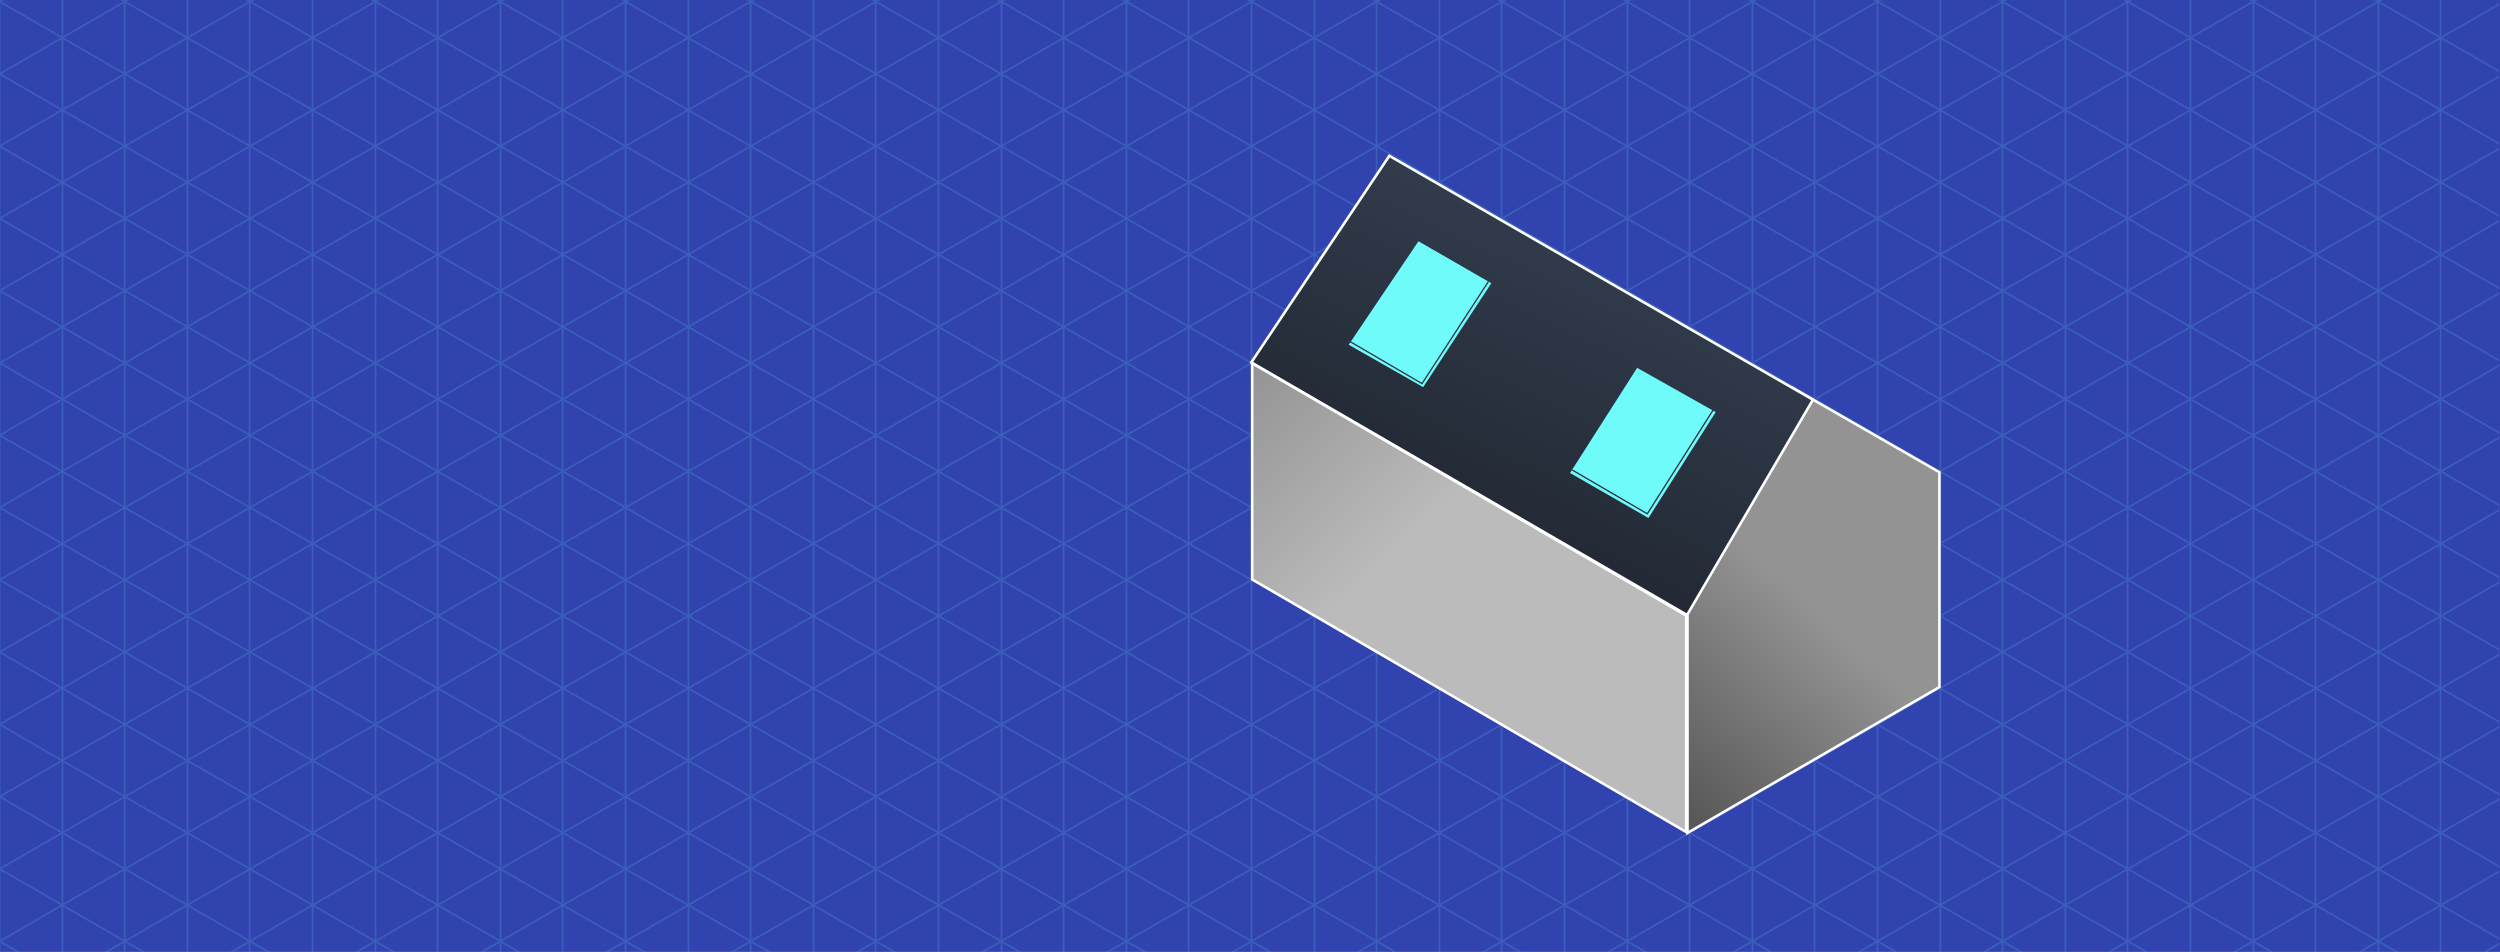 <?xml version="1.0" encoding="UTF-8"?>
<svg xmlns="http://www.w3.org/2000/svg" xmlns:xlink="http://www.w3.org/1999/xlink" width="1920" height="731" viewBox="0 0 1920 731">
  <rect x="0" y="0" width="1920" height="731" fill="#808080" stroke="none"/>
  <defs>
    <clipPath id="clip-path">
      <rect id="Rectangle_338" data-name="Rectangle 338" width="1920" height="735" transform="translate(-0.446 -1.5)" fill="#3143af"></rect>
    </clipPath>
    <clipPath id="clip-path-2">
      <rect id="Rectangle_339" data-name="Rectangle 339" width="1933" height="1933" transform="translate(0)" fill="none" stroke="#70fbfb" stroke-width="1"></rect>
    </clipPath>
    <linearGradient id="linear-gradient" x1="0.369" y1="0.428" x2="0" y2="1.137" gradientUnits="objectBoundingBox">
      <stop offset="0" stop-color="#939393"></stop>
      <stop offset="1" stop-color="#4a4a4a"></stop>
    </linearGradient>
    <linearGradient id="linear-gradient-2" x1="0.721" y1="-0.067" x2="-0.186" y2="1.519" gradientUnits="objectBoundingBox">
      <stop offset="0" stop-color="#394457"></stop>
      <stop offset="1" stop-color="#0b0e11"></stop>
    </linearGradient>
    <linearGradient id="linear-gradient-3" x1="0.297" y1="0.429" x2="-0.508" y2="-0.478" gradientUnits="objectBoundingBox">
      <stop offset="0" stop-color="#bbb"></stop>
      <stop offset="1" stop-color="#5e5e5e"></stop>
    </linearGradient>
    <clipPath id="clip-hero-velux-conversion">
      <rect width="1920" height="731"></rect>
    </clipPath>
  </defs>
  <g id="hero-velux-conversion" clip-path="url(#clip-hero-velux-conversion)">
    <rect width="1920" height="731" fill="#3143af"></rect>
    <g id="Mask_Group_67" data-name="Mask Group 67" transform="translate(0 1.5)" clip-path="url(#clip-path)">
      <g id="Group_162" data-name="Group 162" transform="translate(-2031.232 -3010.285)" opacity="0.15">
        <g id="Group_161" data-name="Group 161" transform="translate(2025.232 1985.285)" clip-path="url(#clip-path-2)">
          <line id="Line_85" data-name="Line 85" y2="2884.459" transform="translate(5.674 -473.01)" fill="none" stroke="#70fbfb" stroke-miterlimit="10" stroke-width="1.333"></line>
          <line id="Line_86" data-name="Line 86" y2="2884.459" transform="translate(54.006 -473.01)" fill="none" stroke="#70fbfb" stroke-miterlimit="10" stroke-width="1.333"></line>
          <line id="Line_87" data-name="Line 87" y2="2884.459" transform="translate(101.694 -473.01)" fill="none" stroke="#70fbfb" stroke-miterlimit="10" stroke-width="1.333"></line>
          <line id="Line_88" data-name="Line 88" y2="2884.459" transform="translate(150.026 -473.01)" fill="none" stroke="#70fbfb" stroke-miterlimit="10" stroke-width="1.333"></line>
          <line id="Line_89" data-name="Line 89" y2="2884.459" transform="translate(197.713 -473.01)" fill="none" stroke="#70fbfb" stroke-miterlimit="10" stroke-width="1.333"></line>
          <line id="Line_90" data-name="Line 90" y2="2884.459" transform="translate(246.045 -473.01)" fill="none" stroke="#70fbfb" stroke-miterlimit="10" stroke-width="1.333"></line>
          <line id="Line_91" data-name="Line 91" y2="2884.459" transform="translate(294.377 -473.01)" fill="none" stroke="#70fbfb" stroke-miterlimit="10" stroke-width="1.333"></line>
          <line id="Line_92" data-name="Line 92" y2="2884.459" transform="translate(342.065 -473.01)" fill="none" stroke="#70fbfb" stroke-miterlimit="10" stroke-width="1.333"></line>
          <line id="Line_93" data-name="Line 93" y2="2884.459" transform="translate(390.397 -473.01)" fill="none" stroke="#70fbfb" stroke-miterlimit="10" stroke-width="1.333"></line>
          <line id="Line_94" data-name="Line 94" y2="2884.459" transform="translate(438.085 -473.01)" fill="none" stroke="#70fbfb" stroke-miterlimit="10" stroke-width="1.333"></line>
          <line id="Line_95" data-name="Line 95" y2="2884.459" transform="translate(486.417 -473.01)" fill="none" stroke="#70fbfb" stroke-miterlimit="10" stroke-width="1.333"></line>
          <line id="Line_96" data-name="Line 96" y2="2884.459" transform="translate(534.749 -473.01)" fill="none" stroke="#70fbfb" stroke-miterlimit="10" stroke-width="1.333"></line>
          <line id="Line_97" data-name="Line 97" y2="2884.459" transform="translate(582.437 -473.01)" fill="none" stroke="#70fbfb" stroke-miterlimit="10" stroke-width="1.333"></line>
          <line id="Line_98" data-name="Line 98" y2="2884.459" transform="translate(630.769 -473.01)" fill="none" stroke="#70fbfb" stroke-miterlimit="10" stroke-width="1.333"></line>
          <line id="Line_99" data-name="Line 99" y2="2884.459" transform="translate(678.456 -473.01)" fill="none" stroke="#70fbfb" stroke-miterlimit="10" stroke-width="1.333"></line>
          <line id="Line_100" data-name="Line 100" y2="2884.459" transform="translate(726.789 -473.01)" fill="none" stroke="#70fbfb" stroke-miterlimit="10" stroke-width="1.333"></line>
          <line id="Line_101" data-name="Line 101" y2="2884.459" transform="translate(775.121 -473.01)" fill="none" stroke="#70fbfb" stroke-miterlimit="10" stroke-width="1.333"></line>
          <line id="Line_102" data-name="Line 102" y2="2884.459" transform="translate(822.808 -473.01)" fill="none" stroke="#70fbfb" stroke-miterlimit="10" stroke-width="1.333"></line>
          <line id="Line_103" data-name="Line 103" y2="2884.459" transform="translate(871.141 -473.01)" fill="none" stroke="#70fbfb" stroke-miterlimit="10" stroke-width="1.333"></line>
          <line id="Line_104" data-name="Line 104" y2="2884.459" transform="translate(918.828 -473.01)" fill="none" stroke="#70fbfb" stroke-miterlimit="10" stroke-width="1.333"></line>
          <line id="Line_105" data-name="Line 105" y2="2884.459" transform="translate(967.16 -473.01)" fill="none" stroke="#70fbfb" stroke-miterlimit="10" stroke-width="1.333"></line>
          <line id="Line_106" data-name="Line 106" y2="2884.459" transform="translate(1015.492 -473.01)" fill="none" stroke="#70fbfb" stroke-miterlimit="10" stroke-width="1.333"></line>
          <line id="Line_107" data-name="Line 107" y2="2884.459" transform="translate(1063.18 -473.01)" fill="none" stroke="#70fbfb" stroke-miterlimit="10" stroke-width="1.333"></line>
          <line id="Line_108" data-name="Line 108" y2="2884.459" transform="translate(1111.512 -473.01)" fill="none" stroke="#70fbfb" stroke-miterlimit="10" stroke-width="1.333"></line>
          <line id="Line_109" data-name="Line 109" y2="2884.459" transform="translate(1159.2 -473.01)" fill="none" stroke="#70fbfb" stroke-miterlimit="10" stroke-width="1.333"></line>
          <line id="Line_110" data-name="Line 110" y2="2884.459" transform="translate(1207.532 -473.01)" fill="none" stroke="#70fbfb" stroke-miterlimit="10" stroke-width="1.333"></line>
          <line id="Line_111" data-name="Line 111" y2="2884.459" transform="translate(1255.864 -473.01)" fill="none" stroke="#70fbfb" stroke-miterlimit="10" stroke-width="1.333"></line>
          <line id="Line_112" data-name="Line 112" y2="2884.459" transform="translate(1303.552 -473.01)" fill="none" stroke="#70fbfb" stroke-miterlimit="10" stroke-width="1.333"></line>
          <line id="Line_113" data-name="Line 113" y2="2884.459" transform="translate(1351.884 -473.01)" fill="none" stroke="#70fbfb" stroke-miterlimit="10" stroke-width="1.333"></line>
          <line id="Line_114" data-name="Line 114" y2="2884.459" transform="translate(1399.572 -473.01)" fill="none" stroke="#70fbfb" stroke-miterlimit="10" stroke-width="1.333"></line>
          <line id="Line_115" data-name="Line 115" y2="2884.459" transform="translate(1447.904 -473.01)" fill="none" stroke="#70fbfb" stroke-miterlimit="10" stroke-width="1.333"></line>
          <line id="Line_116" data-name="Line 116" y2="2884.459" transform="translate(1496.236 -473.01)" fill="none" stroke="#70fbfb" stroke-miterlimit="10" stroke-width="1.333"></line>
          <line id="Line_117" data-name="Line 117" y2="2884.459" transform="translate(1543.923 -473.01)" fill="none" stroke="#70fbfb" stroke-miterlimit="10" stroke-width="1.333"></line>
          <line id="Line_118" data-name="Line 118" y2="2884.459" transform="translate(1592.255 -473.01)" fill="none" stroke="#70fbfb" stroke-miterlimit="10" stroke-width="1.333"></line>
          <line id="Line_119" data-name="Line 119" y2="2884.459" transform="translate(1639.943 -473.01)" fill="none" stroke="#70fbfb" stroke-miterlimit="10" stroke-width="1.333"></line>
          <line id="Line_120" data-name="Line 120" y2="2884.459" transform="translate(1688.275 -473.01)" fill="none" stroke="#70fbfb" stroke-miterlimit="10" stroke-width="1.333"></line>
          <line id="Line_121" data-name="Line 121" y2="2884.459" transform="translate(1736.607 -473.01)" fill="none" stroke="#70fbfb" stroke-miterlimit="10" stroke-width="1.333"></line>
          <line id="Line_122" data-name="Line 122" y2="2884.459" transform="translate(1784.295 -473.01)" fill="none" stroke="#70fbfb" stroke-miterlimit="10" stroke-width="1.333"></line>
          <line id="Line_123" data-name="Line 123" y2="2884.459" transform="translate(1832.627 -473.01)" fill="none" stroke="#70fbfb" stroke-miterlimit="10" stroke-width="1.333"></line>
          <line id="Line_124" data-name="Line 124" y2="2884.459" transform="translate(1880.315 -473.01)" fill="none" stroke="#70fbfb" stroke-miterlimit="10" stroke-width="1.333"></line>
          <line id="Line_125" data-name="Line 125" y2="2884.459" transform="translate(1928.647 -473.01)" fill="none" stroke="#70fbfb" stroke-miterlimit="10" stroke-width="1.333"></line>
          <line id="Line_126" data-name="Line 126" x2="2497.993" y2="1442.217" transform="translate(-978.908 1455.475)" fill="none" stroke="#70fbfb" stroke-miterlimit="10" stroke-width="1.333"></line>
          <line id="Line_127" data-name="Line 127" x2="2497.994" y2="1442.217" transform="translate(-954.871 1413.842)" fill="none" stroke="#70fbfb" stroke-miterlimit="10" stroke-width="1.333"></line>
          <line id="Line_128" data-name="Line 128" x2="2497.993" y2="1442.218" transform="translate(-930.834 1372.207)" fill="none" stroke="#70fbfb" stroke-miterlimit="10" stroke-width="1.333"></line>
          <line id="Line_129" data-name="Line 129" x2="2497.993" y2="1442.217" transform="translate(-906.797 1330.575)" fill="none" stroke="#70fbfb" stroke-miterlimit="10" stroke-width="1.333"></line>
          <line id="Line_130" data-name="Line 130" x2="2497.993" y2="1442.217" transform="translate(-882.76 1288.942)" fill="none" stroke="#70fbfb" stroke-miterlimit="10" stroke-width="1.333"></line>
          <line id="Line_131" data-name="Line 131" x2="2497.994" y2="1442.218" transform="translate(-858.724 1247.309)" fill="none" stroke="#70fbfb" stroke-miterlimit="10" stroke-width="1.333"></line>
          <line id="Line_132" data-name="Line 132" x2="2497.994" y2="1442.217" transform="translate(-834.687 1205.675)" fill="none" stroke="#70fbfb" stroke-miterlimit="10" stroke-width="1.333"></line>
          <line id="Line_133" data-name="Line 133" x2="2497.993" y2="1442.217" transform="translate(-810.649 1164.042)" fill="none" stroke="#70fbfb" stroke-miterlimit="10" stroke-width="1.333"></line>
          <line id="Line_134" data-name="Line 134" x2="2497.994" y2="1442.217" transform="translate(-786.612 1122.409)" fill="none" stroke="#70fbfb" stroke-miterlimit="10" stroke-width="1.333"></line>
          <line id="Line_135" data-name="Line 135" x2="2497.993" y2="1442.218" transform="translate(-762.575 1080.776)" fill="none" stroke="#70fbfb" stroke-miterlimit="10" stroke-width="1.333"></line>
          <line id="Line_136" data-name="Line 136" x2="2497.993" y2="1442.217" transform="translate(-738.539 1039.142)" fill="none" stroke="#70fbfb" stroke-miterlimit="10" stroke-width="1.333"></line>
          <line id="Line_137" data-name="Line 137" x2="2497.994" y2="1442.217" transform="translate(-714.502 997.509)" fill="none" stroke="#70fbfb" stroke-miterlimit="10" stroke-width="1.333"></line>
          <line id="Line_138" data-name="Line 138" x2="2497.993" y2="1442.217" transform="translate(-690.465 955.876)" fill="none" stroke="#70fbfb" stroke-miterlimit="10" stroke-width="1.333"></line>
          <line id="Line_139" data-name="Line 139" x2="2497.994" y2="1442.218" transform="translate(-666.428 914.243)" fill="none" stroke="#70fbfb" stroke-miterlimit="10" stroke-width="1.333"></line>
          <line id="Line_140" data-name="Line 140" x2="2497.994" y2="1442.217" transform="translate(-642.391 872.609)" fill="none" stroke="#70fbfb" stroke-miterlimit="10" stroke-width="1.333"></line>
          <line id="Line_141" data-name="Line 141" x2="2497.994" y2="1442.218" transform="translate(-618.354 830.976)" fill="none" stroke="#70fbfb" stroke-miterlimit="10" stroke-width="1.333"></line>
          <line id="Line_142" data-name="Line 142" x2="2497.993" y2="1442.217" transform="translate(-594.317 789.343)" fill="none" stroke="#70fbfb" stroke-miterlimit="10" stroke-width="1.333"></line>
          <line id="Line_143" data-name="Line 143" x2="2497.993" y2="1442.218" transform="translate(-570.28 747.71)" fill="none" stroke="#70fbfb" stroke-miterlimit="10" stroke-width="1.333"></line>
          <line id="Line_144" data-name="Line 144" x2="2497.994" y2="1442.217" transform="translate(-546.243 706.077)" fill="none" stroke="#70fbfb" stroke-miterlimit="10" stroke-width="1.333"></line>
          <line id="Line_145" data-name="Line 145" x2="2497.994" y2="1442.218" transform="translate(-522.206 664.443)" fill="none" stroke="#70fbfb" stroke-miterlimit="10" stroke-width="1.333"></line>
          <line id="Line_146" data-name="Line 146" x2="2497.993" y2="1442.217" transform="translate(-498.169 622.81)" fill="none" stroke="#70fbfb" stroke-miterlimit="10" stroke-width="1.333"></line>
          <line id="Line_147" data-name="Line 147" x2="2497.994" y2="1442.217" transform="translate(-474.132 581.177)" fill="none" stroke="#70fbfb" stroke-miterlimit="10" stroke-width="1.333"></line>
          <line id="Line_148" data-name="Line 148" x2="2497.994" y2="1442.217" transform="translate(-450.095 539.544)" fill="none" stroke="#70fbfb" stroke-miterlimit="10" stroke-width="1.333"></line>
          <line id="Line_149" data-name="Line 149" x2="2497.993" y2="1442.218" transform="translate(-426.058 497.91)" fill="none" stroke="#70fbfb" stroke-miterlimit="10" stroke-width="1.333"></line>
          <line id="Line_150" data-name="Line 150" x2="2497.994" y2="1442.217" transform="translate(-402.021 456.277)" fill="none" stroke="#70fbfb" stroke-miterlimit="10" stroke-width="1.333"></line>
          <line id="Line_151" data-name="Line 151" x2="2497.993" y2="1442.217" transform="translate(-377.984 414.644)" fill="none" stroke="#70fbfb" stroke-miterlimit="10" stroke-width="1.333"></line>
          <line id="Line_152" data-name="Line 152" x2="2497.993" y2="1442.217" transform="translate(-353.947 373.011)" fill="none" stroke="#70fbfb" stroke-miterlimit="10" stroke-width="1.333"></line>
          <line id="Line_153" data-name="Line 153" x2="2497.994" y2="1442.217" transform="translate(-329.91 331.378)" fill="none" stroke="#70fbfb" stroke-miterlimit="10" stroke-width="1.333"></line>
          <line id="Line_154" data-name="Line 154" x2="2497.993" y2="1442.217" transform="translate(-305.873 289.744)" fill="none" stroke="#70fbfb" stroke-miterlimit="10" stroke-width="1.333"></line>
          <line id="Line_155" data-name="Line 155" x2="2497.994" y2="1442.217" transform="translate(-281.837 248.111)" fill="none" stroke="#70fbfb" stroke-miterlimit="10" stroke-width="1.333"></line>
          <line id="Line_156" data-name="Line 156" x2="2497.994" y2="1442.217" transform="translate(-257.8 206.478)" fill="none" stroke="#70fbfb" stroke-miterlimit="10" stroke-width="1.333"></line>
          <line id="Line_157" data-name="Line 157" x2="2497.994" y2="1442.218" transform="translate(-233.763 164.845)" fill="none" stroke="#70fbfb" stroke-miterlimit="10" stroke-width="1.333"></line>
          <line id="Line_158" data-name="Line 158" x2="2497.993" y2="1442.217" transform="translate(-209.726 123.211)" fill="none" stroke="#70fbfb" stroke-miterlimit="10" stroke-width="1.333"></line>
          <line id="Line_159" data-name="Line 159" x2="2497.993" y2="1442.217" transform="translate(-185.689 81.578)" fill="none" stroke="#70fbfb" stroke-miterlimit="10" stroke-width="1.333"></line>
          <line id="Line_160" data-name="Line 160" x2="2497.994" y2="1442.217" transform="translate(-161.652 39.945)" fill="none" stroke="#70fbfb" stroke-miterlimit="10" stroke-width="1.333"></line>
          <line id="Line_161" data-name="Line 161" x2="2497.994" y2="1442.218" transform="translate(-137.615 -1.688)" fill="none" stroke="#70fbfb" stroke-miterlimit="10" stroke-width="1.333"></line>
          <line id="Line_162" data-name="Line 162" x2="2497.993" y2="1442.217" transform="translate(-113.578 -43.322)" fill="none" stroke="#70fbfb" stroke-miterlimit="10" stroke-width="1.333"></line>
          <line id="Line_163" data-name="Line 163" x2="2497.994" y2="1442.217" transform="translate(-89.541 -84.955)" fill="none" stroke="#70fbfb" stroke-miterlimit="10" stroke-width="1.333"></line>
          <line id="Line_164" data-name="Line 164" x2="2497.994" y2="1442.217" transform="translate(-65.504 -126.588)" fill="none" stroke="#70fbfb" stroke-miterlimit="10" stroke-width="1.333"></line>
          <line id="Line_165" data-name="Line 165" x2="2497.993" y2="1442.218" transform="translate(-41.467 -168.221)" fill="none" stroke="#70fbfb" stroke-miterlimit="10" stroke-width="1.333"></line>
          <line id="Line_166" data-name="Line 166" x2="2497.994" y2="1442.217" transform="translate(-17.43 -209.854)" fill="none" stroke="#70fbfb" stroke-miterlimit="10" stroke-width="1.333"></line>
          <line id="Line_167" data-name="Line 167" x2="2497.993" y2="1442.218" transform="translate(6.607 -251.488)" fill="none" stroke="#70fbfb" stroke-miterlimit="10" stroke-width="1.333"></line>
          <line id="Line_168" data-name="Line 168" x2="2497.993" y2="1442.217" transform="translate(30.644 -293.121)" fill="none" stroke="#70fbfb" stroke-miterlimit="10" stroke-width="1.333"></line>
          <line id="Line_169" data-name="Line 169" x2="2497.994" y2="1442.217" transform="translate(54.681 -334.754)" fill="none" stroke="#70fbfb" stroke-miterlimit="10" stroke-width="1.333"></line>
          <line id="Line_170" data-name="Line 170" x2="2497.993" y2="1442.217" transform="translate(78.718 -376.387)" fill="none" stroke="#70fbfb" stroke-miterlimit="10" stroke-width="1.333"></line>
          <line id="Line_171" data-name="Line 171" x2="2497.994" y2="1442.218" transform="translate(102.755 -418.021)" fill="none" stroke="#70fbfb" stroke-miterlimit="10" stroke-width="1.333"></line>
          <line id="Line_172" data-name="Line 172" x2="2497.994" y2="1442.217" transform="translate(126.792 -459.654)" fill="none" stroke="#70fbfb" stroke-miterlimit="10" stroke-width="1.333"></line>
          <line id="Line_173" data-name="Line 173" x2="2497.994" y2="1442.218" transform="translate(150.829 -501.287)" fill="none" stroke="#70fbfb" stroke-miterlimit="10" stroke-width="1.333"></line>
          <line id="Line_174" data-name="Line 174" x2="2497.993" y2="1442.218" transform="translate(174.866 -542.92)" fill="none" stroke="#70fbfb" stroke-miterlimit="10" stroke-width="1.333"></line>
          <line id="Line_175" data-name="Line 175" x2="2497.994" y2="1442.217" transform="translate(198.903 -584.553)" fill="none" stroke="#70fbfb" stroke-miterlimit="10" stroke-width="1.333"></line>
          <line id="Line_176" data-name="Line 176" x2="2497.993" y2="1442.218" transform="translate(222.939 -626.187)" fill="none" stroke="#70fbfb" stroke-miterlimit="10" stroke-width="1.333"></line>
          <line id="Line_177" data-name="Line 177" x2="2497.994" y2="1442.217" transform="translate(246.977 -667.82)" fill="none" stroke="#70fbfb" stroke-miterlimit="10" stroke-width="1.333"></line>
          <line id="Line_178" data-name="Line 178" x2="2497.993" y2="1442.218" transform="translate(271.014 -709.453)" fill="none" stroke="#70fbfb" stroke-miterlimit="10" stroke-width="1.333"></line>
          <line id="Line_179" data-name="Line 179" x2="2497.994" y2="1442.217" transform="translate(295.05 -751.086)" fill="none" stroke="#70fbfb" stroke-miterlimit="10" stroke-width="1.333"></line>
          <line id="Line_180" data-name="Line 180" x2="2497.994" y2="1442.218" transform="translate(319.087 -792.72)" fill="none" stroke="#70fbfb" stroke-miterlimit="10" stroke-width="1.333"></line>
          <line id="Line_181" data-name="Line 181" x2="2497.993" y2="1442.218" transform="translate(343.124 -834.353)" fill="none" stroke="#70fbfb" stroke-miterlimit="10" stroke-width="1.333"></line>
          <line id="Line_182" data-name="Line 182" x2="2497.994" y2="1442.218" transform="translate(367.161 -875.986)" fill="none" stroke="#70fbfb" stroke-miterlimit="10" stroke-width="1.333"></line>
          <line id="Line_183" data-name="Line 183" x2="2497.993" y2="1442.217" transform="translate(391.198 -917.619)" fill="none" stroke="#70fbfb" stroke-miterlimit="10" stroke-width="1.333"></line>
          <line id="Line_184" data-name="Line 184" x2="2497.994" y2="1442.218" transform="translate(415.235 -959.253)" fill="none" stroke="#70fbfb" stroke-miterlimit="10" stroke-width="1.333"></line>
          <line id="Line_185" data-name="Line 185" y1="1442.217" x2="2497.994" transform="translate(415.235 1455.475)" fill="none" stroke="#70fbfb" stroke-miterlimit="10" stroke-width="1.333"></line>
          <line id="Line_186" data-name="Line 186" y1="1442.217" x2="2497.993" transform="translate(391.198 1413.842)" fill="none" stroke="#70fbfb" stroke-miterlimit="10" stroke-width="1.333"></line>
          <line id="Line_187" data-name="Line 187" y1="1442.218" x2="2497.995" transform="translate(367.161 1372.208)" fill="none" stroke="#70fbfb" stroke-miterlimit="10" stroke-width="1.333"></line>
          <line id="Line_188" data-name="Line 188" y1="1442.217" x2="2497.993" transform="translate(343.124 1330.575)" fill="none" stroke="#70fbfb" stroke-miterlimit="10" stroke-width="1.333"></line>
          <line id="Line_189" data-name="Line 189" y1="1442.217" x2="2497.994" transform="translate(319.087 1288.942)" fill="none" stroke="#70fbfb" stroke-miterlimit="10" stroke-width="1.333"></line>
          <line id="Line_190" data-name="Line 190" y1="1442.218" x2="2497.994" transform="translate(295.05 1247.309)" fill="none" stroke="#70fbfb" stroke-miterlimit="10" stroke-width="1.333"></line>
          <line id="Line_191" data-name="Line 191" y1="1442.217" x2="2497.994" transform="translate(271.013 1205.675)" fill="none" stroke="#70fbfb" stroke-miterlimit="10" stroke-width="1.333"></line>
          <line id="Line_192" data-name="Line 192" y1="1442.217" x2="2497.994" transform="translate(246.977 1164.042)" fill="none" stroke="#70fbfb" stroke-miterlimit="10" stroke-width="1.333"></line>
          <line id="Line_193" data-name="Line 193" y1="1442.217" x2="2497.994" transform="translate(222.939 1122.409)" fill="none" stroke="#70fbfb" stroke-miterlimit="10" stroke-width="1.333"></line>
          <line id="Line_194" data-name="Line 194" y1="1442.218" x2="2497.994" transform="translate(198.903 1080.776)" fill="none" stroke="#70fbfb" stroke-miterlimit="10" stroke-width="1.333"></line>
          <line id="Line_195" data-name="Line 195" y1="1442.217" x2="2497.994" transform="translate(174.865 1039.142)" fill="none" stroke="#70fbfb" stroke-miterlimit="10" stroke-width="1.333"></line>
          <line id="Line_196" data-name="Line 196" y1="1442.217" x2="2497.994" transform="translate(150.829 997.509)" fill="none" stroke="#70fbfb" stroke-miterlimit="10" stroke-width="1.333"></line>
          <line id="Line_197" data-name="Line 197" y1="1442.217" x2="2497.994" transform="translate(126.792 955.875)" fill="none" stroke="#70fbfb" stroke-miterlimit="10" stroke-width="1.333"></line>
          <line id="Line_198" data-name="Line 198" y1="1442.218" x2="2497.994" transform="translate(102.755 914.243)" fill="none" stroke="#70fbfb" stroke-miterlimit="10" stroke-width="1.333"></line>
          <line id="Line_199" data-name="Line 199" y1="1442.218" x2="2497.993" transform="translate(78.718 872.609)" fill="none" stroke="#70fbfb" stroke-miterlimit="10" stroke-width="1.333"></line>
          <line id="Line_200" data-name="Line 200" y1="1442.218" x2="2497.994" transform="translate(54.681 830.976)" fill="none" stroke="#70fbfb" stroke-miterlimit="10" stroke-width="1.333"></line>
          <line id="Line_201" data-name="Line 201" y1="1442.217" x2="2497.993" transform="translate(30.644 789.342)" fill="none" stroke="#70fbfb" stroke-miterlimit="10" stroke-width="1.333"></line>
          <line id="Line_202" data-name="Line 202" y1="1442.217" x2="2497.993" transform="translate(6.607 747.71)" fill="none" stroke="#70fbfb" stroke-miterlimit="10" stroke-width="1.333"></line>
          <line id="Line_203" data-name="Line 203" y1="1442.218" x2="2497.994" transform="translate(-17.43 706.076)" fill="none" stroke="#70fbfb" stroke-miterlimit="10" stroke-width="1.333"></line>
          <line id="Line_204" data-name="Line 204" y1="1442.218" x2="2497.993" transform="translate(-41.467 664.443)" fill="none" stroke="#70fbfb" stroke-miterlimit="10" stroke-width="1.333"></line>
          <line id="Line_205" data-name="Line 205" y1="1442.218" x2="2497.994" transform="translate(-65.504 622.81)" fill="none" stroke="#70fbfb" stroke-miterlimit="10" stroke-width="1.333"></line>
          <line id="Line_206" data-name="Line 206" y1="1442.217" x2="2497.994" transform="translate(-89.541 581.177)" fill="none" stroke="#70fbfb" stroke-miterlimit="10" stroke-width="1.333"></line>
          <line id="Line_207" data-name="Line 207" y1="1442.218" x2="2497.993" transform="translate(-113.578 539.543)" fill="none" stroke="#70fbfb" stroke-miterlimit="10" stroke-width="1.333"></line>
          <line id="Line_208" data-name="Line 208" y1="1442.217" x2="2497.994" transform="translate(-137.615 497.91)" fill="none" stroke="#70fbfb" stroke-miterlimit="10" stroke-width="1.333"></line>
          <line id="Line_209" data-name="Line 209" y1="1442.218" x2="2497.994" transform="translate(-161.652 456.276)" fill="none" stroke="#70fbfb" stroke-miterlimit="10" stroke-width="1.333"></line>
          <line id="Line_210" data-name="Line 210" y1="1442.217" x2="2497.993" transform="translate(-185.689 414.644)" fill="none" stroke="#70fbfb" stroke-miterlimit="10" stroke-width="1.333"></line>
          <line id="Line_211" data-name="Line 211" y1="1442.218" x2="2497.993" transform="translate(-209.726 373.01)" fill="none" stroke="#70fbfb" stroke-miterlimit="10" stroke-width="1.333"></line>
          <line id="Line_212" data-name="Line 212" y1="1442.217" x2="2497.994" transform="translate(-233.763 331.378)" fill="none" stroke="#70fbfb" stroke-miterlimit="10" stroke-width="1.333"></line>
          <line id="Line_213" data-name="Line 213" y1="1442.217" x2="2497.994" transform="translate(-257.8 289.744)" fill="none" stroke="#70fbfb" stroke-miterlimit="10" stroke-width="1.333"></line>
          <line id="Line_214" data-name="Line 214" y1="1442.217" x2="2497.994" transform="translate(-281.837 248.111)" fill="none" stroke="#70fbfb" stroke-miterlimit="10" stroke-width="1.333"></line>
          <line id="Line_215" data-name="Line 215" y1="1442.218" x2="2497.993" transform="translate(-305.873 206.477)" fill="none" stroke="#70fbfb" stroke-miterlimit="10" stroke-width="1.333"></line>
          <line id="Line_216" data-name="Line 216" y1="1442.218" x2="2497.994" transform="translate(-329.91 164.845)" fill="none" stroke="#70fbfb" stroke-miterlimit="10" stroke-width="1.333"></line>
          <line id="Line_217" data-name="Line 217" y1="1442.217" x2="2497.993" transform="translate(-353.947 123.211)" fill="none" stroke="#70fbfb" stroke-miterlimit="10" stroke-width="1.333"></line>
          <line id="Line_218" data-name="Line 218" y1="1442.217" x2="2497.993" transform="translate(-377.984 81.578)" fill="none" stroke="#70fbfb" stroke-miterlimit="10" stroke-width="1.333"></line>
          <line id="Line_219" data-name="Line 219" y1="1442.217" x2="2497.994" transform="translate(-402.021 39.945)" fill="none" stroke="#70fbfb" stroke-miterlimit="10" stroke-width="1.333"></line>
          <line id="Line_220" data-name="Line 220" y1="1442.218" x2="2497.993" transform="translate(-426.058 -1.688)" fill="none" stroke="#70fbfb" stroke-miterlimit="10" stroke-width="1.333"></line>
          <line id="Line_221" data-name="Line 221" y1="1442.217" x2="2497.994" transform="translate(-450.095 -43.322)" fill="none" stroke="#70fbfb" stroke-miterlimit="10" stroke-width="1.333"></line>
          <line id="Line_222" data-name="Line 222" y1="1442.217" x2="2497.994" transform="translate(-474.132 -84.955)" fill="none" stroke="#70fbfb" stroke-miterlimit="10" stroke-width="1.333"></line>
          <line id="Line_223" data-name="Line 223" y1="1442.217" x2="2497.993" transform="translate(-498.169 -126.589)" fill="none" stroke="#70fbfb" stroke-miterlimit="10" stroke-width="1.333"></line>
          <line id="Line_224" data-name="Line 224" y1="1442.218" x2="2497.994" transform="translate(-522.206 -168.221)" fill="none" stroke="#70fbfb" stroke-miterlimit="10" stroke-width="1.333"></line>
          <line id="Line_225" data-name="Line 225" y1="1442.218" x2="2497.994" transform="translate(-546.243 -209.855)" fill="none" stroke="#70fbfb" stroke-miterlimit="10" stroke-width="1.333"></line>
          <line id="Line_226" data-name="Line 226" y1="1442.218" x2="2497.993" transform="translate(-570.28 -251.488)" fill="none" stroke="#70fbfb" stroke-miterlimit="10" stroke-width="1.333"></line>
          <line id="Line_227" data-name="Line 227" y1="1442.218" x2="2497.993" transform="translate(-594.317 -293.121)" fill="none" stroke="#70fbfb" stroke-miterlimit="10" stroke-width="1.333"></line>
          <line id="Line_228" data-name="Line 228" y1="1442.217" x2="2497.994" transform="translate(-618.354 -334.754)" fill="none" stroke="#70fbfb" stroke-miterlimit="10" stroke-width="1.333"></line>
          <line id="Line_229" data-name="Line 229" y1="1442.218" x2="2497.994" transform="translate(-642.391 -376.388)" fill="none" stroke="#70fbfb" stroke-miterlimit="10" stroke-width="1.333"></line>
          <line id="Line_230" data-name="Line 230" y1="1442.218" x2="2497.994" transform="translate(-666.428 -418.021)" fill="none" stroke="#70fbfb" stroke-miterlimit="10" stroke-width="1.333"></line>
          <line id="Line_231" data-name="Line 231" y1="1442.218" x2="2497.993" transform="translate(-690.465 -459.654)" fill="none" stroke="#70fbfb" stroke-miterlimit="10" stroke-width="1.333"></line>
          <line id="Line_232" data-name="Line 232" y1="1442.218" x2="2497.994" transform="translate(-714.502 -501.287)" fill="none" stroke="#70fbfb" stroke-miterlimit="10" stroke-width="1.333"></line>
          <line id="Line_233" data-name="Line 233" y1="1442.218" x2="2497.993" transform="translate(-738.539 -542.921)" fill="none" stroke="#70fbfb" stroke-miterlimit="10" stroke-width="1.333"></line>
          <line id="Line_234" data-name="Line 234" y1="1442.217" x2="2497.993" transform="translate(-762.575 -584.553)" fill="none" stroke="#70fbfb" stroke-miterlimit="10" stroke-width="1.333"></line>
          <line id="Line_235" data-name="Line 235" y1="1442.218" x2="2497.994" transform="translate(-786.612 -626.187)" fill="none" stroke="#70fbfb" stroke-miterlimit="10" stroke-width="1.333"></line>
          <line id="Line_236" data-name="Line 236" y1="1442.217" x2="2497.993" transform="translate(-810.649 -667.82)" fill="none" stroke="#70fbfb" stroke-miterlimit="10" stroke-width="1.333"></line>
          <line id="Line_237" data-name="Line 237" y1="1442.218" x2="2497.994" transform="translate(-834.687 -709.453)" fill="none" stroke="#70fbfb" stroke-miterlimit="10" stroke-width="1.333"></line>
          <line id="Line_238" data-name="Line 238" y1="1442.217" x2="2497.994" transform="translate(-858.724 -751.086)" fill="none" stroke="#70fbfb" stroke-miterlimit="10" stroke-width="1.333"></line>
          <line id="Line_239" data-name="Line 239" y1="1442.218" x2="2497.993" transform="translate(-882.76 -792.72)" fill="none" stroke="#70fbfb" stroke-miterlimit="10" stroke-width="1.333"></line>
          <line id="Line_240" data-name="Line 240" y1="1442.218" x2="2497.993" transform="translate(-906.797 -834.353)" fill="none" stroke="#70fbfb" stroke-miterlimit="10" stroke-width="1.333"></line>
          <line id="Line_241" data-name="Line 241" y1="1442.218" x2="2497.993" transform="translate(-930.834 -875.986)" fill="none" stroke="#70fbfb" stroke-miterlimit="10" stroke-width="1.333"></line>
          <line id="Line_242" data-name="Line 242" y1="1442.217" x2="2497.994" transform="translate(-954.871 -917.619)" fill="none" stroke="#70fbfb" stroke-miterlimit="10" stroke-width="1.333"></line>
          <line id="Line_243" data-name="Line 243" y1="1442.218" x2="2497.993" transform="translate(-978.908 -959.253)" fill="none" stroke="#70fbfb" stroke-miterlimit="10" stroke-width="1.333"></line>
        </g>
      </g>
    </g>
    <g id="Group_163" data-name="Group 163" transform="translate(-75.345 -222.5)">
      <path id="Path_104" data-name="Path 104" d="M13349.385,631.355l113.816,65.333V861.7l-193.483,111.989V807.022" transform="translate(-11898.373 -111.522)" stroke="#fff" stroke-linecap="round" stroke-width="2" fill="url(#linear-gradient)"></path>
      <path id="Path_103" data-name="Path 103" d="M13098.345,484.167,13423.678,671.5l-96.666,165.333-334.667-194Z" transform="translate(-11956 -142)" stroke="#fff" stroke-linecap="round" stroke-width="2" fill="url(#linear-gradient-2)"></path>
      <path id="Path_105" data-name="Path 105" d="M12993.012,609.541v166l333.333,194V803.308Z" transform="translate(-11956 -108.041)" stroke="#fff" stroke-linecap="round" stroke-width="2" fill="url(#linear-gradient-3)"></path>
      <path id="Path_106" data-name="Path 106" d="M13106.741,537.488l55.942,32.218-52.328,79.814-57.209-32.571Z" transform="translate(-11942.011 -129.686)" fill="#70fbfb"></path>
      <path id="Path_116" data-name="Path 116" d="M13104.688,537.186l60.334,34-51.667,81.333-60.209-34.571Z" transform="translate(-11772.011 -32.186)" fill="#70fbfb"></path>
      <path id="Path_122" data-name="Path 122" d="M1391.549,536.552,1340.465,617.1l-57.7-33.682" fill="none" stroke="#29313f" stroke-width="1"></path>
      <path id="Path_123" data-name="Path 123" d="M1391.549,538.552,1340.465,617.1l-57.7-33.682" transform="translate(-173 -100)" fill="none" stroke="#2d3645" stroke-width="1"></path>
    </g>
  </g>
</svg>
